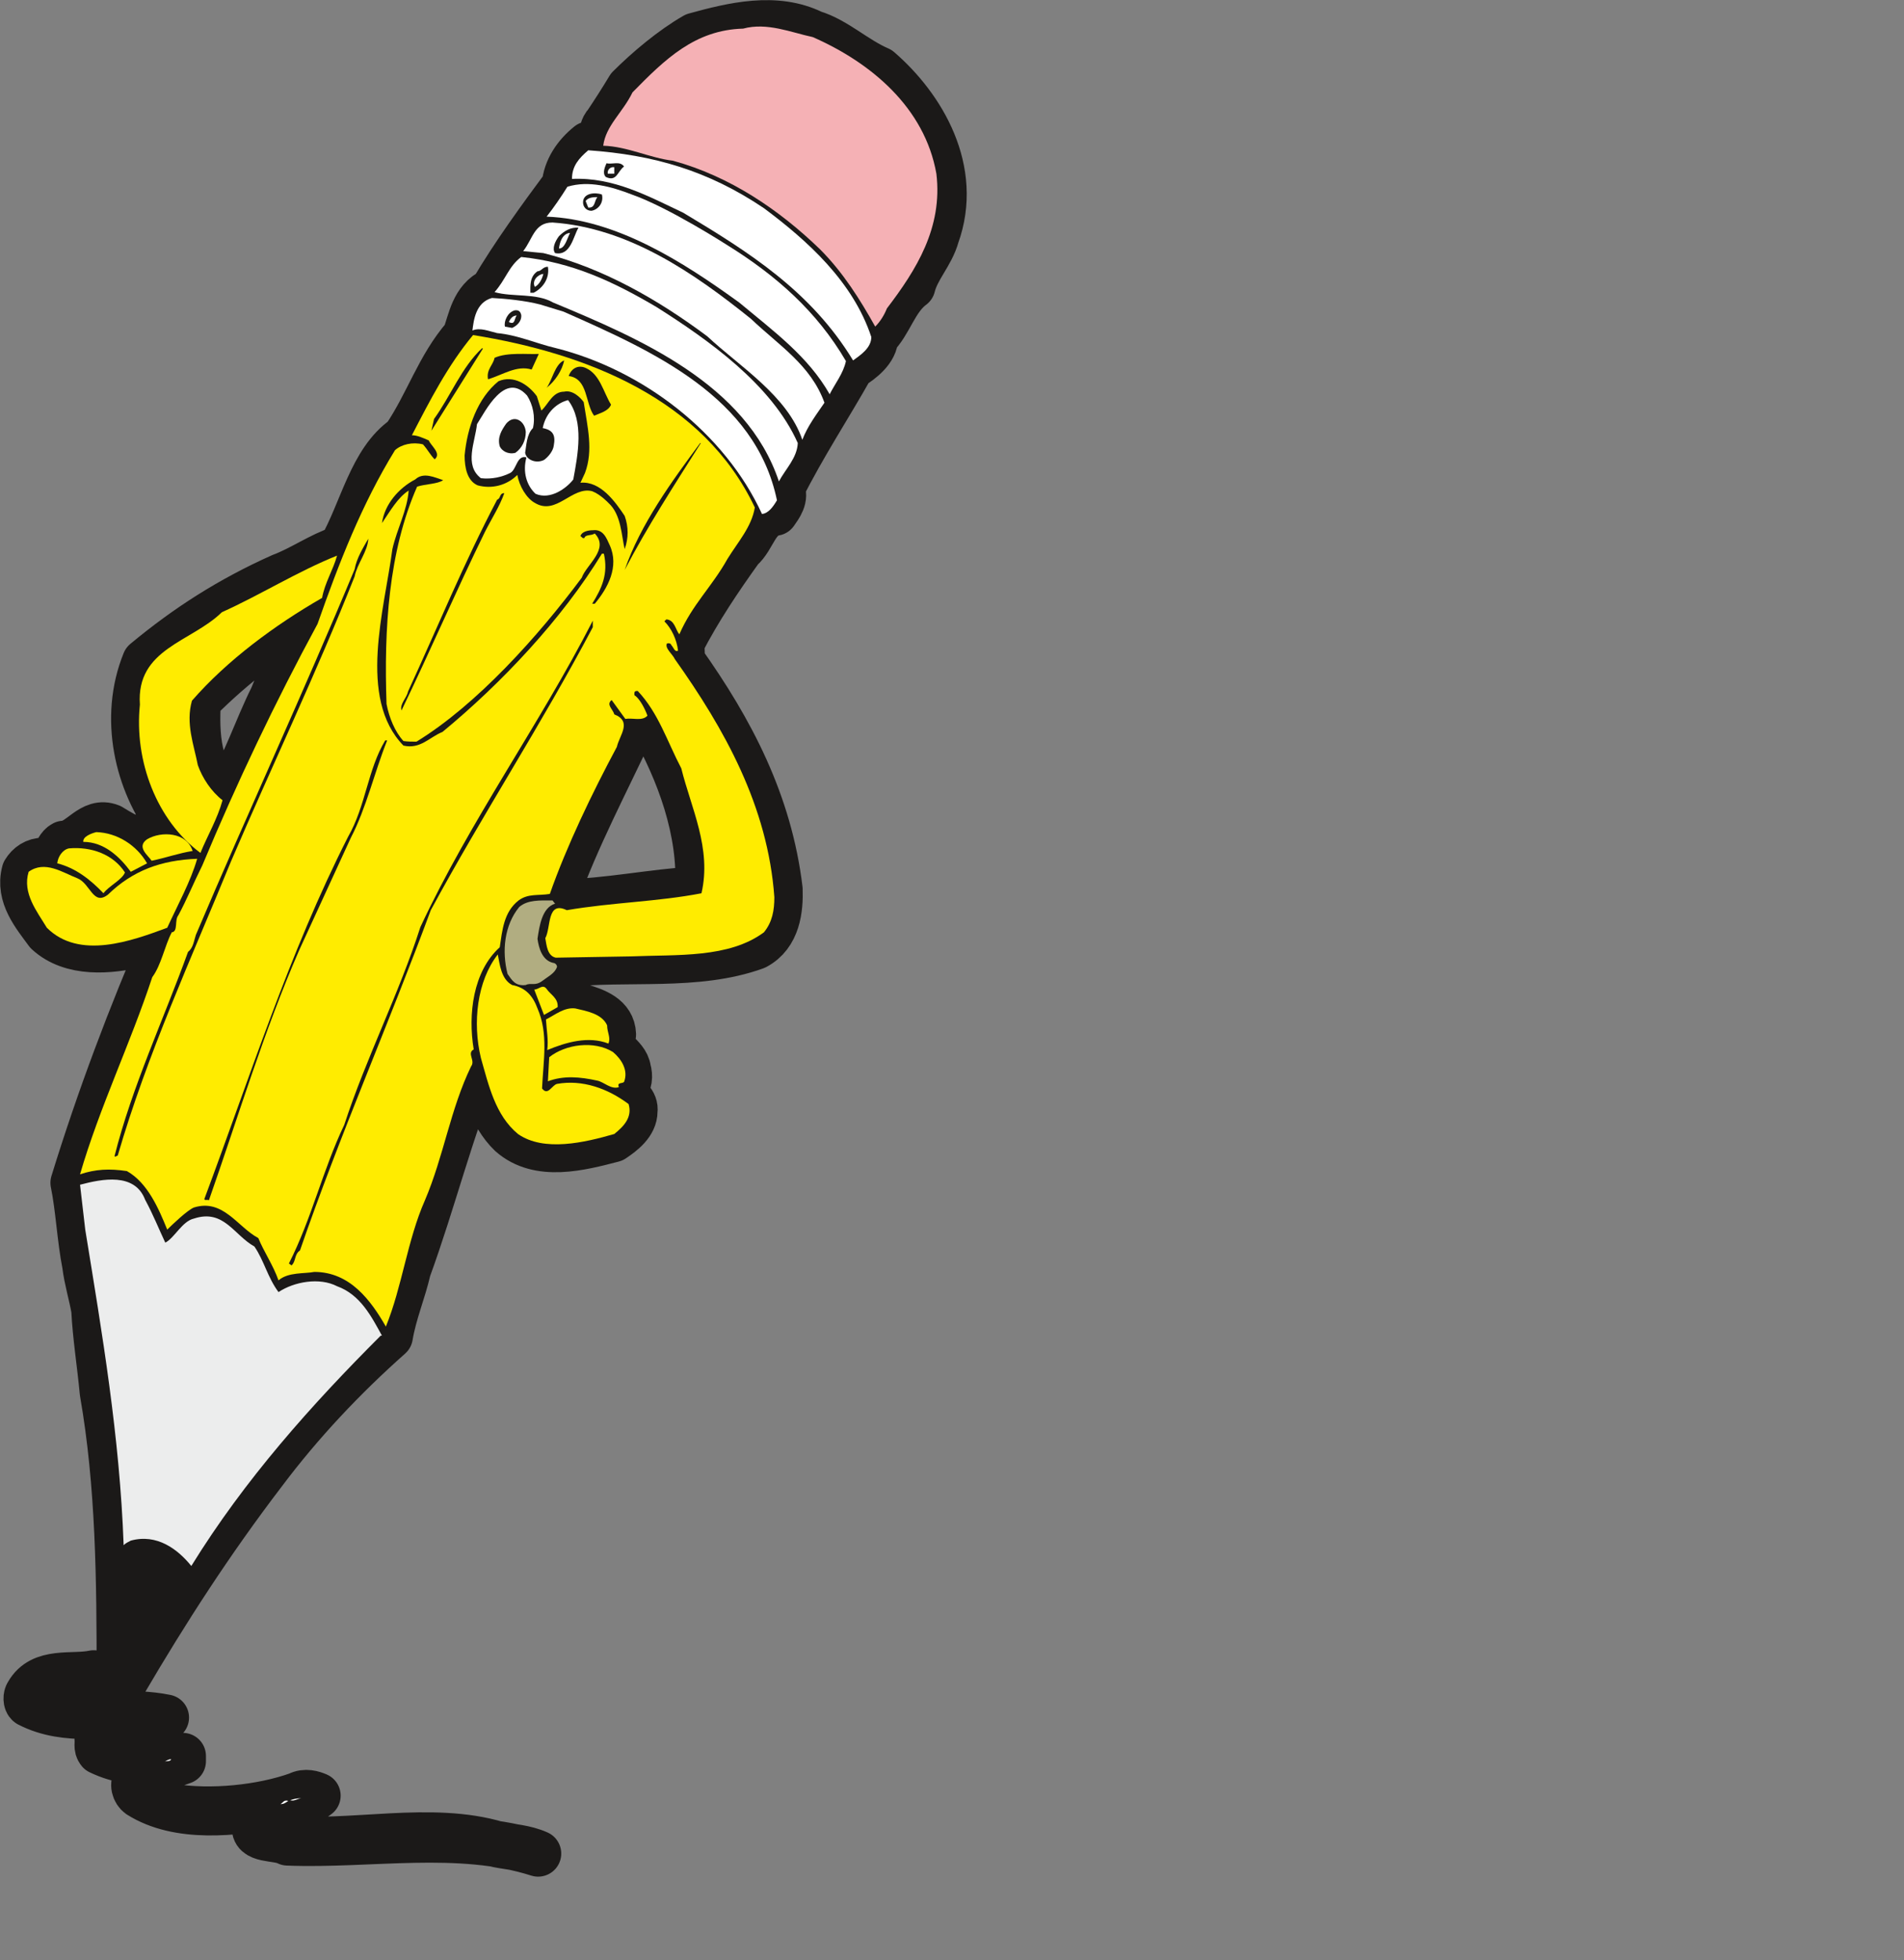 <svg xmlns="http://www.w3.org/2000/svg" version="1.2" width="29.26mm" height="30.13mm" viewBox="0 0 2926 3013" preserveAspectRatio="xMidYMid" fill-rule="evenodd" stroke-width="28.222" stroke-linejoin="round" xml:space="preserve"><rect x="0" y="0" width="2926" height="3013" fill="#808080" stroke="none"/><defs class="ClipPathGroup"><clipPath id="a" clipPathUnits="userSpaceOnUse"><path d="M0 0h2926v3013H0z"/></clipPath></defs><g class="SlideGroup"><g class="Slide" clip-path="url(#a)"><g class="Page"><g class="com.sun.star.drawing.ClosedBezierShape"><path class="BoundingBox" fill="none" d="M0 0h1487v2885H0z"/><path fill="#1B1918" d="M1351 107c67 58 124 155 88 255-8 29-30 50-37 78-27 20-35 57-57 78 0 20-21 36-37 46-33 59-74 121-107 187 7 14-3 27-10 37-30 5-33 39-53 56-33 46-64 92-91 144l1 28c76 107 134 218 150 351 1 30-3 70-37 88-91 33-197 16-294 27 0 16-17 18-22 31 16 10 22 47 47 34 23 7 49 16 50 43-12 25 20 31 23 54 3 10 2 21-5 29l-6 5c10 7 23 16 21 30 0 19-18 33-33 43-50 13-114 30-157-8-30-29-40-72-51-108-42 102-69 212-107 316-8 35-22 67-28 103-71 63-137 133-194 209-81 106-150 213-215 324-13-15-49-8-70-8-29 3-63 4-75 30 9 15 29 15 43 23 55 7 113-3 167 8-31 23-72 9-101 39 29 33 86 24 127 20v8c-23 9-54 12-67 33 0 26 30 30 49 37 61 10 139 2 195-18 11-6 23-2 30 1-29 22-74 13-90 50 6 15 24 7 33 16 110 10 231-22 334 9 20 4 42 5 62 14-122-39-259-12-385-17-17-9-54-2-50-26 12-12 25-22 36-32-67 13-154 23-214-15-7-5-11-17-4-26 11-9 25-21 43-26-38 3-69 0-100-15-5-6-2-13-3-19 20-26 54-14 81-30-66-13-127 7-187-24-4-3-4-12-1-16 21-37 68-24 101-31 13 1 26 5 40 4 0-147-1-293-26-436-4-43-11-86-13-127-4-23-11-45-14-69-8-41-10-87-18-126 40-130 88-257 142-382-14-2-27 12-41 15-46 11-104 16-141-18-19-26-45-56-35-93 6-10 16-17 29-17 18 11 17-19 31-26 26-1 42-38 72-26 14 9 27 15 43 25 11-17 30-23 50-26-52-67-75-167-40-253 65-54 131-96 209-131 32-12 59-32 92-43 33-58 47-135 98-170 36-53 52-109 93-156 9-25 13-56 42-70 33-56 74-112 111-162 2-25 17-47 37-63 23 8 16-22 27-32 12-18 23-35 35-55 28-28 66-60 101-80 58-16 124-32 181-4 36 11 65 40 102 56Zm0 0Zm-932 964c-25 50-42 105-71 150-45-30-47-94-44-144 59-59 114-99 183-140-10 47-50 86-68 134Zm0 0Zm654 296c-71 4-139 19-209 20 3-4-7-4-7-10h-3c31-88 78-176 117-260l30-7c43 76 77 167 72 257Z"/><path fill="none" stroke="#1B1918" stroke-width="71" stroke-linejoin="miter" stroke-linecap="square" d="M1351 107c67 58 124 155 88 255-8 29-30 50-37 78-27 20-35 57-57 78 0 20-21 36-37 46-33 59-74 121-107 187 7 14-3 27-10 37-30 5-33 39-53 56-33 46-64 92-91 144l1 28c76 107 134 218 150 351 1 30-3 70-37 88-91 33-197 16-294 27 0 16-17 18-22 31 16 10 22 47 47 34 23 7 49 16 50 43-12 25 20 31 23 54 3 10 2 21-5 29l-6 5c10 7 23 16 21 30 0 19-18 33-33 43-50 13-114 30-157-8-30-29-40-72-51-108-42 102-69 212-107 316-8 35-22 67-28 103-71 63-137 133-194 209-81 106-150 213-215 324-13-15-49-8-70-8-29 3-63 4-75 30 9 15 29 15 43 23 55 7 113-3 167 8-31 23-72 9-101 39 29 33 86 24 127 20v8c-23 9-54 12-67 33 0 26 30 30 49 37 61 10 139 2 195-18 11-6 23-2 30 1-29 22-74 13-90 50 6 15 24 7 33 16 110 10 231-22 334 9 20 4 42 5 62 14-122-39-259-12-385-17-17-9-54-2-50-26 12-12 25-22 36-32-67 13-154 23-214-15-7-5-11-17-4-26 11-9 25-21 43-26-38 3-69 0-100-15-5-6-2-13-3-19 20-26 54-14 81-30-66-13-127 7-187-24-4-3-4-12-1-16 21-37 68-24 101-31 13 1 26 5 40 4 0-147-1-293-26-436-4-43-11-86-13-127-4-23-11-45-14-69-8-41-10-87-18-126 40-130 88-257 142-382-14-2-27 12-41 15-46 11-104 16-141-18-19-26-45-56-35-93 6-10 16-17 29-17 18 11 17-19 31-26 26-1 42-38 72-26 14 9 27 15 43 25 11-17 30-23 50-26-52-67-75-167-40-253 65-54 131-96 209-131 32-12 59-32 92-43 33-58 47-135 98-170 36-53 52-109 93-156 9-25 13-56 42-70 33-56 74-112 111-162 2-25 17-47 37-63 23 8 16-22 27-32 12-18 23-35 35-55 28-28 66-60 101-80 58-16 124-32 181-4 36 11 65 40 102 56Z"/><path fill="none" stroke="#1B1918" stroke-width="71" stroke-linejoin="miter" stroke-linecap="square" d="M419 1071c-25 50-42 105-71 150-45-30-47-94-44-144 59-59 114-99 183-140-10 47-50 86-68 134Zm654 296c-71 4-139 19-209 20 3-4-7-4-7-10h-3c31-88 78-176 117-260l30-7c43 76 77 167 72 257Z"/></g><g class="com.sun.star.drawing.ClosedBezierShape"><path class="BoundingBox" fill="none" d="M927 41h515v463H927z"/><path fill="#F5B1B5" d="M1249 57c89 39 172 108 190 210 10 83-31 148-76 207-4 10-10 20-18 28-23-41-49-83-85-119-62-60-138-112-226-136-35-4-70-22-107-23 4-31 30-51 45-82 50-51 96-96 170-98 37-10 74 6 107 13Z"/></g><g class="com.sun.star.drawing.ClosedBezierShape"><path class="BoundingBox" fill="none" d="M879 231h461v324H879z"/><path fill="#FFF" d="M1174 320c67 50 137 113 165 198 0 17-17 28-28 36-65-107-161-167-261-227-53-25-107-55-171-52 0-20 11-32 25-44 100 7 184 31 270 89Z"/></g><g class="com.sun.star.drawing.ClosedBezierShape"><path class="BoundingBox" fill="none" d="M928 251h32v25h-32z"/><path fill="#1B1918" d="M959 256c-10 7-11 24-28 16-6-6-1-16 1-21 9 2 21-4 27 5Z"/></g><g class="com.sun.star.drawing.ClosedBezierShape"><path class="BoundingBox" fill="none" d="M934 256h12v13h-12z"/><path fill="#FFF" d="M944 267h-10c-1-6 4-11 10-10v10Z"/></g><g class="com.sun.star.drawing.ClosedBezierShape"><path class="BoundingBox" fill="none" d="M840 282h461v326H840z"/><path fill="#FFF" d="M1118 377c74 46 137 101 182 178-4 19-17 35-25 51-33-58-85-96-139-141-87-63-189-128-296-132 11-14 22-30 32-46 33-10 68 0 99 12 57 20 147 78 147 78Z"/></g><g class="com.sun.star.drawing.ClosedBezierShape"><path class="BoundingBox" fill="none" d="M896 297h31v28h-31z"/><path fill="#1B1918" d="M925 299c3 12-5 23-16 25-8 0-13-6-13-13 0-14 18-16 29-12Z"/></g><g class="com.sun.star.drawing.ClosedBezierShape"><path class="BoundingBox" fill="none" d="M900 303h19v18h-19z"/><path fill="#FFF" d="M918 303c-5 6-3 17-14 16l-4-10c4-6 13-6 18-6Z"/></g><g class="com.sun.star.drawing.ClosedBezierShape"><path class="BoundingBox" fill="none" d="M804 342h464v335H804z"/><path fill="#FFF" d="M1154 490c43 41 92 71 113 129-13 19-26 36-34 57-23-68-97-113-146-159-75-56-160-105-252-128l-31-3c15-19 17-44 45-44 117 8 218 78 305 148Z"/></g><g class="com.sun.star.drawing.ClosedBezierShape"><path class="BoundingBox" fill="none" d="M851 349h40v42h-40z"/><path fill="#1B1918" d="M889 350c-8 13-12 44-36 39-5-7 0-18 6-26 8-8 18-14 30-13Z"/></g><g class="com.sun.star.drawing.ClosedBezierShape"><path class="BoundingBox" fill="none" d="M859 358h18v25h-18z"/><path fill="#FFF" d="M876 358c-5 10-8 24-17 24 1-9 5-23 17-24Z"/></g><g class="com.sun.star.drawing.ClosedBezierShape"><path class="BoundingBox" fill="none" d="M760 395h467v346H760z"/><path fill="#FFF" d="M1009 472c79 50 177 119 217 209-1 23-19 40-29 59-50-150-215-220-347-275-26-15-62-8-90-16 17-19 22-40 41-54 78 8 142 38 208 77Z"/></g><g class="com.sun.star.drawing.ClosedBezierShape"><path class="BoundingBox" fill="none" d="M815 410h29v41h-29z"/><path fill="#1B1918" d="M842 410c3 18-8 33-22 40h-5c0-11-1-25 11-33 6 0 8-7 16-7Z"/></g><g class="com.sun.star.drawing.ClosedBezierShape"><path class="BoundingBox" fill="none" d="M821 421h16v21h-16z"/><path fill="#FFF" d="M835 421c-2 8-6 16-13 20-5-9 4-19 13-20Z"/></g><g class="com.sun.star.drawing.ClosedBezierShape"><path class="BoundingBox" fill="none" d="M726 458h469v333H726z"/><path fill="#FFF" d="M866 479c138 61 295 131 328 290-6 10-13 20-23 21-57-124-182-221-317-255-30-7-58-20-90-23-13-3-26-9-38-4 2-16 5-43 30-50 20 1 51 4 74 10l36 11Z"/></g><g class="com.sun.star.drawing.ClosedBezierShape"><path class="BoundingBox" fill="none" d="M776 477h27v29h-27z"/><path fill="#1B1918" d="M801 484c1 10-7 17-14 20l-11-2c-2-8 4-22 15-25 7-1 9 3 10 7Z"/></g><g class="com.sun.star.drawing.ClosedBezierShape"><path class="BoundingBox" fill="none" d="M781 485h14v13h-14z"/><path fill="#FFF" d="M794 485c-4 5-2 15-12 10 1-2 4-10 12-10Z"/></g><g class="com.sun.star.drawing.ClosedBezierShape"><path class="BoundingBox" fill="none" d="M123 515h1068v1525H123z"/><path fill="#FFEC00" d="M1160 780c-5 30-26 53-42 79-24 43-54 70-74 116-6-7-7-22-20-23l-3 3c11 11 19 28 21 45-5 3-7-5-10-8-1-2-2-4-7-3-4 7 9 17 12 24 76 107 143 226 153 366 0 20-3 38-16 54-54 40-133 34-204 37l-116 2c-13-3-14-19-16-30 9-16 2-58 33-43 70-12 140-13 207-26 16-69-16-131-31-192-22-42-35-85-67-119-2 0-5 0-5 3 0 1-1 4 2 5 7 6 14 19 18 30-8 9-23 3-34 5l-21-29c-9 7 2 14 4 22 28 11 8 32 4 50-38 71-77 152-103 226-18 3-33-1-48 10-23 18-25 46-29 72-41 37-49 103-40 157-11 6 3 17-4 26-32 66-42 138-71 206-27 61-35 133-60 194-23-40-55-84-110-84-15 3-40 0-55 13-8-23-23-45-31-65-32-17-54-61-99-47-10 4-34 27-41 34-13-32-30-72-62-90-27-4-48-3-72 5 30-103 77-200 111-303 14-19 19-48 30-69 10-1 4-19 10-26 13-24 24-51 37-77 53-127 112-251 177-371 33-94 68-184 119-267 10-9 27-13 43-9 8 9 11 16 18 23 11-9-6-21-9-29-9-4-18-8-26-8 28-54 55-107 94-154 174 28 354 98 433 265Z"/></g><g class="com.sun.star.drawing.ClosedBezierShape"><path class="BoundingBox" fill="none" d="M663 535h80v128h-80z"/><path fill="#1B1918" d="m742 536-79 126 4-18c26-36 42-79 74-109l1 1Z"/></g><g class="com.sun.star.drawing.ClosedBezierShape"><path class="BoundingBox" fill="none" d="M749 544h80v41h-80z"/><path fill="#1B1918" d="M817 568c-23-7-44 8-67 15-3-15 8-22 10-33 20-9 51-5 68-6l-11 24Z"/></g><g class="com.sun.star.drawing.ClosedBezierShape"><path class="BoundingBox" fill="none" d="M840 554h28v43h-28z"/><path fill="#1B1918" d="M867 554c-3 15-14 32-27 42 8-10 13-37 27-42Z"/></g><g class="com.sun.star.drawing.ClosedBezierShape"><path class="BoundingBox" fill="none" d="M874 564h66v77h-66z"/><path fill="#1B1918" d="M939 622c-4 10-17 13-26 17-14-19-9-57-39-61 4-12 15-18 27-12 21 10 26 36 38 56Z"/></g><g class="com.sun.star.drawing.ClosedBezierShape"><path class="BoundingBox" fill="none" d="M714 583h252v263H714z"/><path fill="#1B1918" d="m825 609 7 22c11-10 17-29 35-29 13-3 25 9 30 16 6 39 15 74 2 109l-7 15c31-3 54 30 68 51 6 17 6 34 0 51-5-20-5-53-25-71 0 0-12-13-25-18-31-8-55 38-88 18-13-7-24-26-27-43-16 16-39 22-61 16-16-7-20-27-20-46 4-43 20-88 52-114 23-10 46 5 59 23Z"/></g><g class="com.sun.star.drawing.ClosedBezierShape"><path class="BoundingBox" fill="none" d="M725 595h166v168H725z"/><path fill="#FFF" d="M810 608c9 14 13 33 9 50-10 10-10 27-12 38 2 11 17 17 29 11 7-5 14-14 15-22 3-16-1-24-17-27 5-25 23-39 39-43 25 33 15 84 8 122-10 13-35 32-58 22-14-13-20-34-14-56-15-4-15 19-25 24-12 6-28 10-45 8-26-20-9-55-6-83 13-20 43-82 77-44Z"/></g><g class="com.sun.star.drawing.ClosedBezierShape"><path class="BoundingBox" fill="none" d="M767 644h43v54h-43z"/><path fill="#1B1918" d="M808 664c0 13-6 25-16 32-11 3-21-3-24-10-4-14 3-25 10-35 13-15 29-3 30 13Z"/></g><g class="com.sun.star.drawing.ClosedBezierShape"><path class="BoundingBox" fill="none" d="M960 681h119v196H960z"/><path fill="#1B1918" d="M1077 681c-41 65-82 128-117 195 24-70 73-137 116-195h1Z"/></g><g class="com.sun.star.drawing.ClosedBezierShape"><path class="BoundingBox" fill="none" d="M580 731h364v418H580z"/><path fill="#1B1918" d="M681 738c-8 6-28 6-40 10-44 100-51 219-47 334 4 21 13 43 26 57 7 1 13 1 20 1 93-57 187-162 254-252 7-20 43-44 20-68-6 4-14 1-16 7-3 1-4-2-6-3 2-7 12-9 19-9 16-2 21 12 26 23 15 33-3 66-23 90h-4c15-24 25-46 18-77h-3c-61 100-154 199-245 274-20 8-34 27-60 21-71-73-29-210-17-302 7-31 23-60 25-90-17 11-28 31-41 50 4-29 26-54 51-67 13-12 30-3 43 1Z"/></g><g class="com.sun.star.drawing.ClosedBezierShape"><path class="BoundingBox" fill="none" d="M616 758h160v336H616z"/><path fill="#1B1918" d="M775 758c-7 20-20 40-30 60-44 90-84 183-128 274-3-10 8-19 10-29 46-100 86-198 137-295 6-2 3-10 11-10Z"/></g><g class="com.sun.star.drawing.ClosedBezierShape"><path class="BoundingBox" fill="none" d="M176 828h391v951H176z"/><path fill="#1B1918" d="M566 828c-1 20-17 38-21 58-59 149-127 291-190 438-61 149-129 297-174 452l-4 2-1-1c27-107 75-209 113-314 8-6 9-17 12-26 78-184 166-374 244-562 3-17 13-33 21-47Z"/></g><g class="com.sun.star.drawing.ClosedBezierShape"><path class="BoundingBox" fill="none" d="M214 854h306v458H214z"/><path fill="#FFEC00" d="M518 854c-6 22-19 42-23 65-73 42-146 96-200 158-10 35 3 68 9 99 7 20 21 41 38 54-8 29-23 54-34 81-67-50-102-141-93-228-6-86 79-96 126-142 58-26 117-63 177-87Z"/></g><g class="com.sun.star.drawing.ClosedBezierShape"><path class="BoundingBox" fill="none" d="M444 954h468v992H444z"/><path fill="#1B1918" d="M911 964c-78 148-169 287-249 435-65 176-140 346-201 523-9 6-6 17-13 23l-4-3c35-69 52-144 85-213 34-104 84-201 117-304 76-163 183-311 265-471v10Z"/></g><g class="com.sun.star.drawing.ClosedBezierShape"><path class="BoundingBox" fill="none" d="M314 1138h282v708H314z"/><path fill="#1B1918" d="M595 1138c-20 50-32 104-56 150-26 57-53 115-79 172-55 126-94 257-139 385-3-2-6 1-7-2 70-187 130-378 221-557 27-47 30-103 57-148h3Z"/></g><g class="com.sun.star.drawing.ClosedBezierShape"><path class="BoundingBox" fill="none" d="M128 1279h100v62H128z"/><path fill="#FFEC00" d="m226 1327-25 13c-17-23-41-46-73-46-1-8 12-13 20-15 32 1 62 20 78 48Z"/></g><g class="com.sun.star.drawing.ClosedBezierShape"><path class="BoundingBox" fill="none" d="M219 1282h78v42h-78z"/><path fill="#FFEC00" d="M296 1308c-20 3-43 11-63 15-5-8-24-21-7-33 22-13 61-11 70 18Z"/></g><g class="com.sun.star.drawing.ClosedBezierShape"><path class="BoundingBox" fill="none" d="M88 1304h105v71H88z"/><path fill="#FFEC00" d="M192 1341c-4 11-25 21-33 32-20-21-43-39-71-46 1-10 8-21 18-23 34-3 68 9 86 37Z"/></g><g class="com.sun.star.drawing.ClosedBezierShape"><path class="BoundingBox" fill="none" d="M42 1320h263v135H42z"/><path fill="#FFEC00" d="M303 1320c-10 35-30 71-46 106-54 20-135 50-185 0-15-25-38-53-28-86 25-18 52 1 75 10 20 8 24 43 47 25 38-37 82-53 137-55Z"/></g><g class="com.sun.star.drawing.ClosedBezierShape"><path class="BoundingBox" fill="none" d="M776 1384h82v132h-82z"/><path fill="#B1AD81" d="M853 1389c-20 6-24 34-27 54 2 14 7 33 24 37 3 0 6 3 6 6-3 10-14 15-23 22-11 8-17 2-25 6-16 2-21-7-28-17-9-35-5-75 18-103 13-11 31-10 51-10l4 5Z"/></g><g class="com.sun.star.drawing.ClosedBezierShape"><path class="BoundingBox" fill="none" d="M733 1467h236v293H733z"/><path fill="#FFEC00" d="M787 1514c21 4 32 17 39 36 17 39 9 80 7 123 9 12 15-5 23-7 39-7 78 7 110 31 6 20-7 34-22 46-45 13-108 28-148 0-35-29-45-75-57-117-13-54-6-118 26-159 3 15 5 38 22 47Z"/></g><g class="com.sun.star.drawing.ClosedBezierShape"><path class="BoundingBox" fill="none" d="M820 1516h39v46h-39z"/><path fill="#FFEC00" d="m857 1548-21 12-15-39c7 0 13-9 19-1 6 9 18 14 17 28Z"/></g><g class="com.sun.star.drawing.ClosedBezierShape"><path class="BoundingBox" fill="none" d="M839 1550h99v66h-99z"/><path fill="#FFEC00" d="M933 1576c0 11 6 19 2 28-31-12-65-2-94 10 2-16-1-30-2-47 14-7 28-19 45-17 17 4 41 8 49 26Z"/></g><g class="com.sun.star.drawing.ClosedBezierShape"><path class="BoundingBox" fill="none" d="M842 1605h121v68H842z"/><path fill="#FFEC00" d="M942 1617c13 11 24 28 17 46-3 3-11 0-8 8-12 4-23-8-33-10-27-6-52-8-76 1l2-37c25-20 69-26 98-8Z"/></g><g class="com.sun.star.drawing.ClosedBezierShape"><path class="BoundingBox" fill="none" d="M123 1813h465v595H123z"/><path fill="#ECEDED" d="M223 1844c12 22 22 47 31 66 14-7 26-33 44-37 46-15 61 25 93 43 15 22 20 47 37 70 24-16 63-23 90-9 36 13 53 47 69 76h-2c-106 106-209 221-291 354-21-26-53-50-93-39-4 2-8 4-11 7-6-167-33-325-59-485l-8-69c34-9 84-19 100 23Z"/></g><g class="com.sun.star.drawing.ClosedBezierShape"><path class="BoundingBox" fill="none" d="M253 2704h11v5h-11z"/><path fill="#FFF" d="M263 2704c-1 4-7 2-10 4 3-2 6-4 10-4Z"/></g><g class="com.sun.star.drawing.ClosedBezierShape"><path class="BoundingBox" fill="none" d="M446 2764h18v5h-18z"/><path fill="#FFF" d="M463 2764c-7 1-11 5-17 3 6-2 10-3 17-3Z"/></g><g class="com.sun.star.drawing.ClosedBezierShape"><path class="BoundingBox" fill="none" d="M431 2768h13v7h-13z"/><path fill="#FFF" d="M443 2768c-4 3-7 5-12 5 4-2 5-7 12-5Z"/></g></g></g></g></svg>

